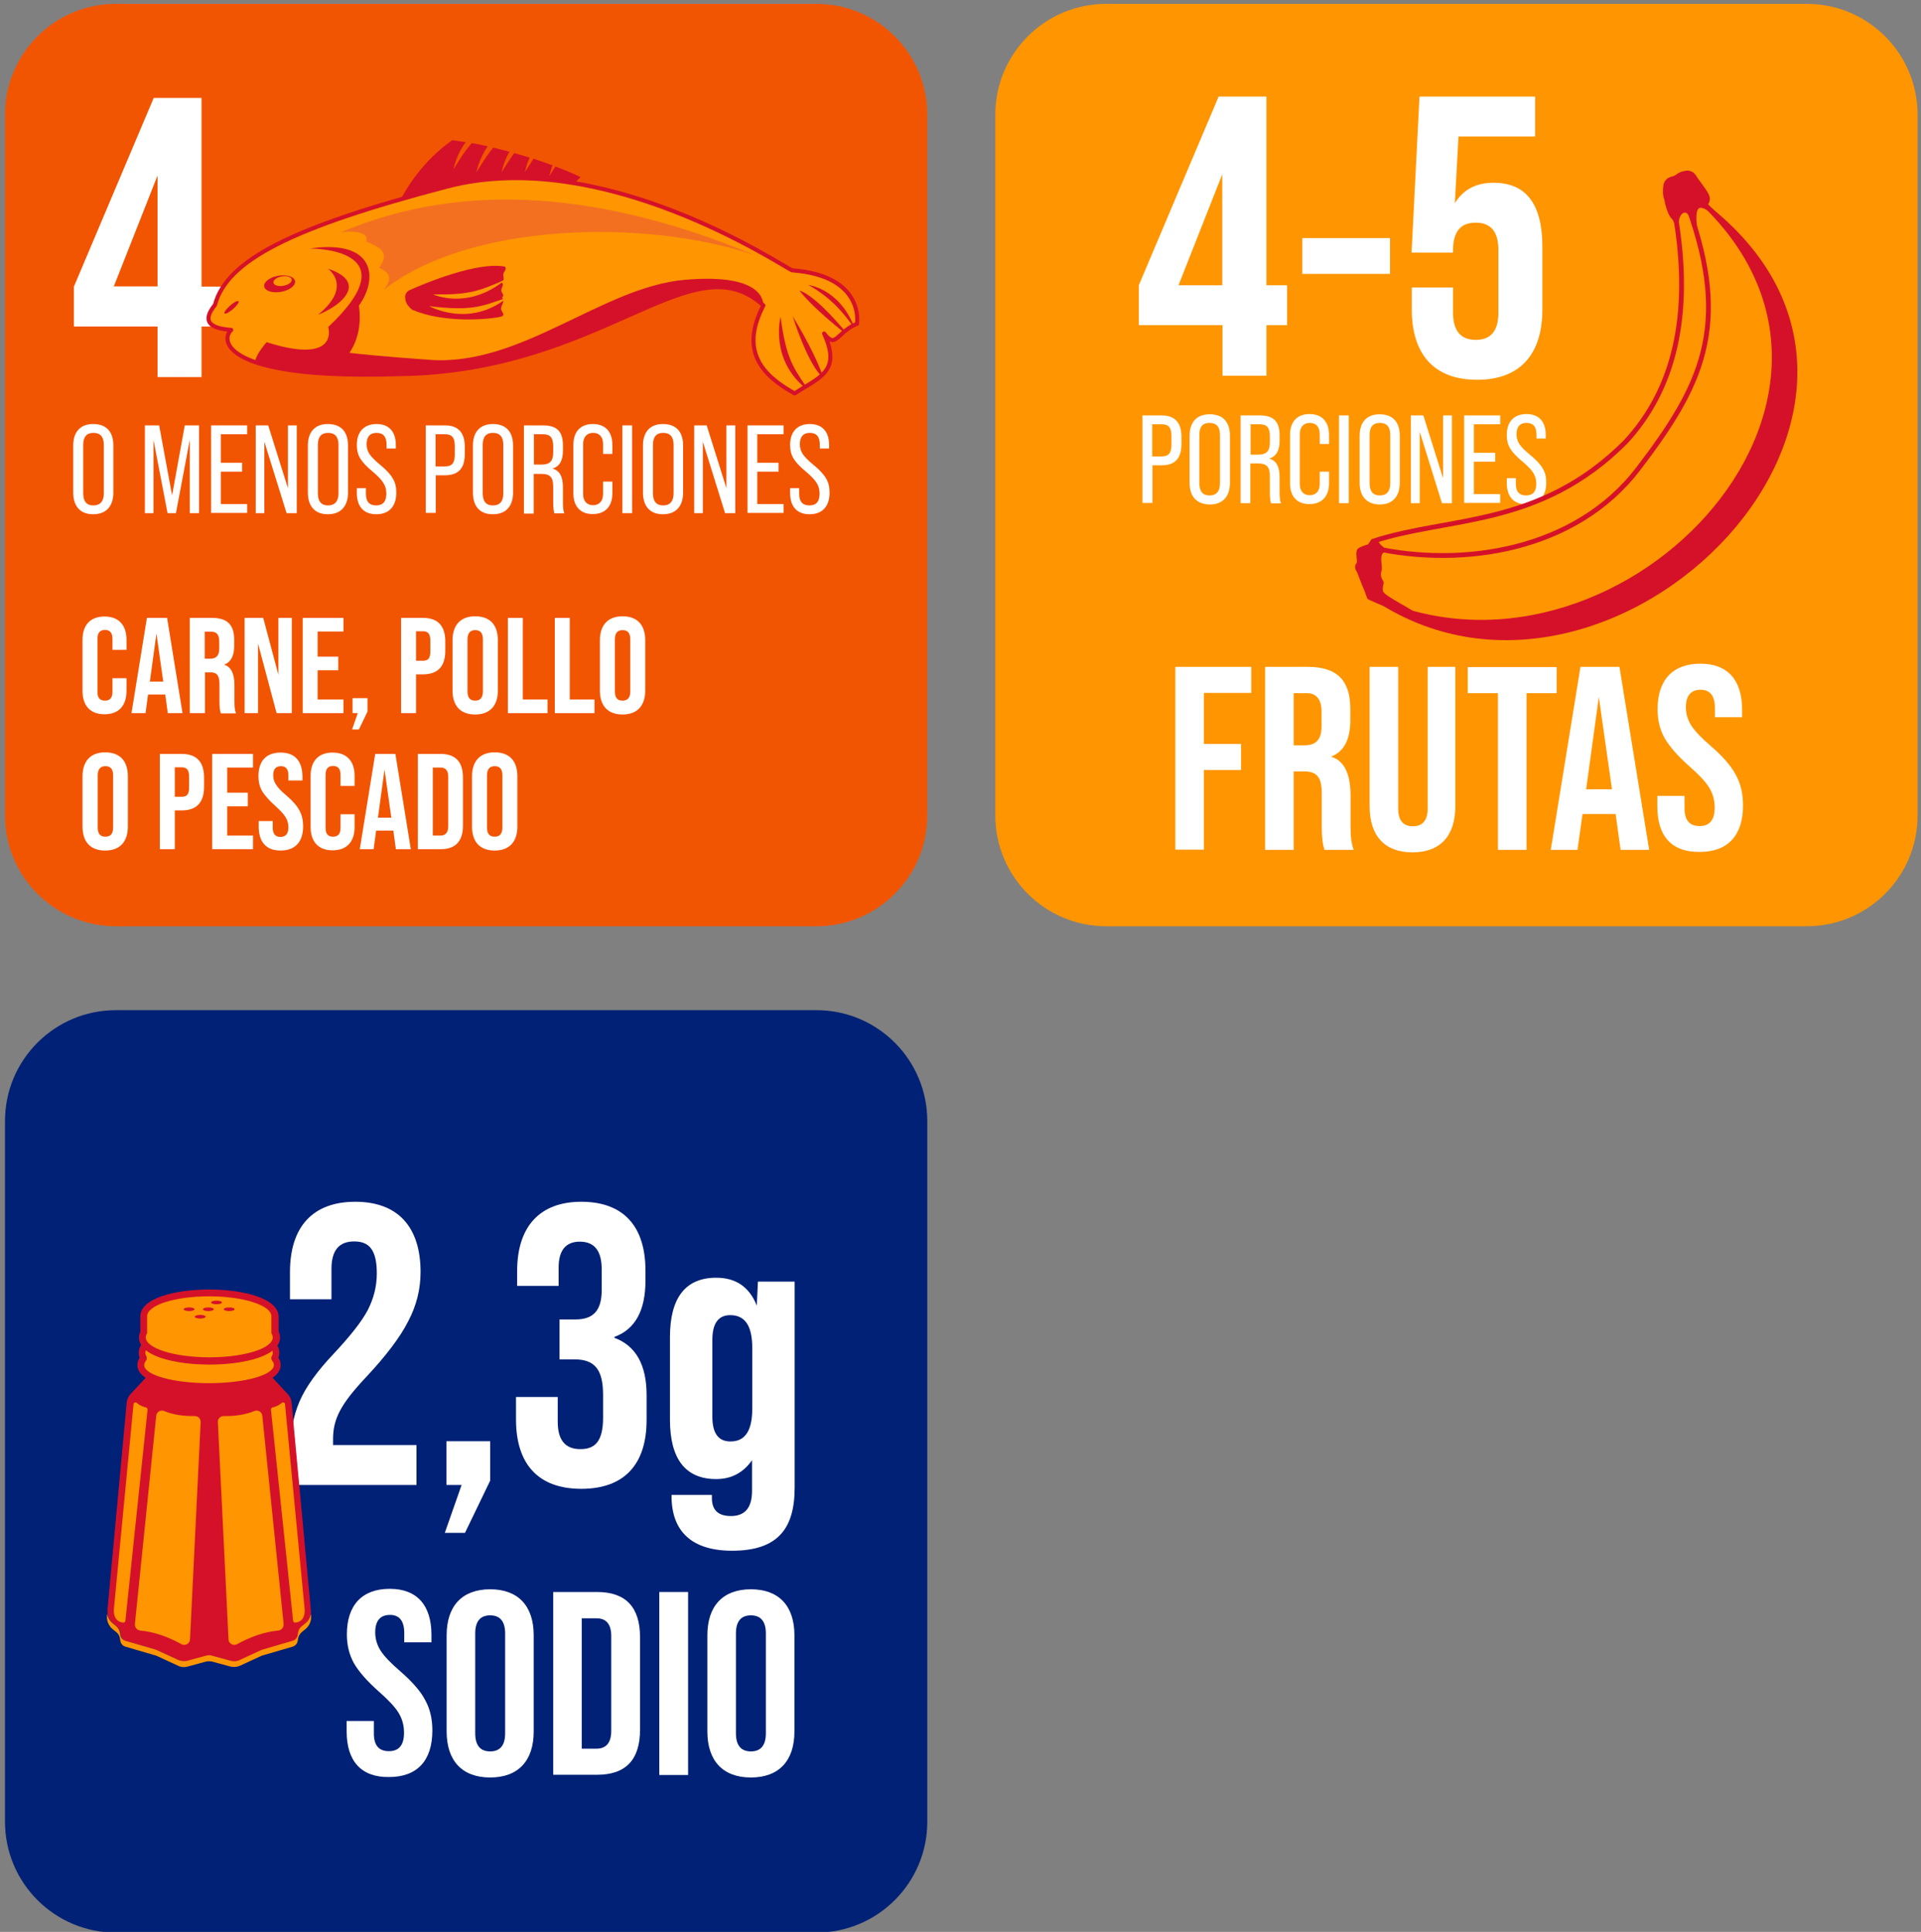 <?xml version="1.0" encoding="utf-8"?>
<!-- Generator: Adobe Illustrator 25.0.0, SVG Export Plug-In . SVG Version: 6.00 Build 0)  -->
<svg version="1.1" id="Layer_1" xmlns="http://www.w3.org/2000/svg" xmlns:xlink="http://www.w3.org/1999/xlink" x="0px" y="0px"
	 viewBox="0 0 847.3 852" style="enable-background:new 0 0 847.3 852;" xml:space="preserve">
<rect x="0" y="0" width="847.3" height="852" fill="#808080" stroke="none"/>
<style type="text/css">
	.st0{fill:#F25502;}
	.st1{fill:#002175;}
	.st2{fill:#FF9500;}
	.st3{fill:#FFFFFF;}
	.st4{fill:#D5112A;}
	.st5{fill:#484745;}
	.st6{fill:#FF9500;stroke:#D5112A;stroke-width:2.116;stroke-linecap:round;stroke-linejoin:round;stroke-miterlimit:10;}
	.st7{fill:#FF9500;stroke:#D5112A;stroke-width:1.807;stroke-linecap:round;stroke-linejoin:round;stroke-miterlimit:10;}
	.st8{fill:#F37021;}
</style>
<path class="st0" d="M360.1,408.5h-309c-27,0-48.9-21.9-48.9-48.9v-309c0-27,21.9-48.9,48.9-48.9h309c27,0,48.9,21.9,48.9,48.9v309
	C409,386.6,387.1,408.5,360.1,408.5z"/>
<path class="st1" d="M360.1,852.3h-309c-27,0-48.9-21.9-48.9-48.9v-309c0-27,21.9-48.9,48.9-48.9h309c27,0,48.9,21.9,48.9,48.9v309
	C409,830.4,387.1,852.3,360.1,852.3z"/>
<path class="st2" d="M796.9,408.5h-309c-27,0-48.9-21.9-48.9-48.9v-309c0-27,21.9-48.9,48.9-48.9h309c27,0,48.9,21.9,48.9,48.9v309
	C845.8,386.6,823.9,408.5,796.9,408.5z"/>
<g>
	<g>
		<path class="st3" d="M36.4,282.2c0-6.5,3.4-10.3,9.7-10.3c6.3,0,9.7,3.8,9.7,10.3v4.4h-6.2v-4.9c0-2.6-1.1-3.9-3.3-3.9
			c-2.2,0-3.3,1.3-3.3,3.9v23.5c0,2.6,1.1,3.8,3.3,3.8c2.2,0,3.3-1.3,3.3-3.8v-6.1h6.2v5.6c0,6.5-3.4,10.3-9.7,10.3
			c-6.3,0-9.7-3.8-9.7-10.3V282.2z"/>
		<path class="st3" d="M74,314.5l-1.1-8.2h-7.6l-1.1,8.2H58l6.8-42h8.9l6.8,42H74z M66.1,300.6H72l-3-21.2L66.1,300.6z"/>
		<path class="st3" d="M83.7,314.5v-42h9.8c6.8,0,9.8,3.1,9.8,9.7v2.6c0,4.4-1.4,7.1-4.3,8.3v0.1c2.9,0.9,4.4,3.9,4.4,8.9v7.4
			c0,2.3,0.2,4,0.7,5.1h-6.7c-0.4-1.2-0.6-2.9-0.6-5.2v-7.7c0-3.8-1.1-5.2-4.1-5.2h-2.3v18H83.7z M90.3,290.5h2.4c2.6,0,4-1.3,4-4.4
			v-3.2c0-2.9-1.1-4.3-3.4-4.3h-3V290.5z"/>
		<path class="st3" d="M107.9,314.5v-42h8.2l6.7,25.1v-25.1h5.9v42h-6.7l-8.2-30.7v30.7H107.9z"/>
		<path class="st3" d="M133.5,314.5v-42h18v6h-11.4v11.1h9.1v6h-9.1v12.9h11.4v6H133.5z"/>
		<path class="st3" d="M155.3,321.7l2.5-7.2h-2.3v-6.6h6.6v5.9l-3.8,7.9H155.3z"/>
		<path class="st3" d="M176.9,314.5v-42h9.7c6.5,0,9.8,3.5,9.8,10.4v4.1c0,6.9-3.3,10.4-9.8,10.4h-3.1v17.1H176.9z M183.5,291.4h3.1
			c2.2,0,3.2-1.1,3.2-4v-5c0-2.9-1.1-4-3.2-4h-3.1V291.4z"/>
		<path class="st3" d="M199.6,282.4c0-6.7,3.5-10.6,10-10.6c6.5,0,10,3.8,10,10.6v22.1c0,6.7-3.5,10.6-10,10.6
			c-6.5,0-10-3.8-10-10.6V282.4z M213,282c0-2.8-1.1-4.1-3.4-4.1c-2.3,0-3.4,1.4-3.4,4.1v22.9c0,2.8,1.1,4.1,3.4,4.1
			c2.3,0,3.4-1.4,3.4-4.1V282z"/>
		<path class="st3" d="M224,314.5v-42h6.6v36h10.9v6H224z"/>
		<path class="st3" d="M244.7,314.5v-42h6.6v36h10.9v6H244.7z"/>
		<path class="st3" d="M264.6,282.4c0-6.7,3.5-10.6,10-10.6c6.5,0,10,3.8,10,10.6v22.1c0,6.7-3.5,10.6-10,10.6
			c-6.5,0-10-3.8-10-10.6V282.4z M278,282c0-2.8-1.1-4.1-3.4-4.1c-2.3,0-3.4,1.4-3.4,4.1v22.9c0,2.8,1.1,4.1,3.4,4.1
			c2.3,0,3.4-1.4,3.4-4.1V282z"/>
		<path class="st3" d="M36.4,342.4c0-6.7,3.5-10.6,10-10.6c6.5,0,10,3.8,10,10.6v22.1c0,6.7-3.5,10.6-10,10.6c-6.5,0-10-3.8-10-10.6
			V342.4z M49.9,342c0-2.8-1.1-4.1-3.4-4.1c-2.3,0-3.4,1.4-3.4,4.1v22.9c0,2.8,1.1,4.1,3.4,4.1c2.3,0,3.4-1.4,3.4-4.1V342z"/>
		<path class="st3" d="M70.5,374.5v-42h9.7c6.5,0,9.8,3.5,9.8,10.4v4.1c0,6.9-3.3,10.4-9.8,10.4h-3.1v17.1H70.5z M77.1,351.4h3.1
			c2.2,0,3.2-1.1,3.2-4v-5c0-2.9-1.1-4-3.2-4h-3.1V351.4z"/>
		<path class="st3" d="M93.6,374.5v-42h18v6h-11.4v11.1h9.1v6h-9.1v12.9h11.4v6H93.6z"/>
		<path class="st3" d="M114.1,364.5v-2.4h6.2v2.9c0,2.7,1.1,4.1,3.4,4.1c2.3,0,3.5-1.4,3.5-4.2c0-1.7-0.4-3.2-1.3-4.6
			c-0.8-1.3-2.3-2.9-4.5-4.9c-2.7-2.4-4.6-4.6-5.8-6.5c-1.1-2-1.6-4.1-1.6-6.6c0-6.7,3.4-10.4,9.8-10.4c6.3,0,9.6,3.8,9.6,10.6v1.7
			h-6.2V342c0-2.8-1.1-4.1-3.3-4.1c-2.2,0-3.4,1.3-3.4,4c0,1.5,0.4,2.9,1.3,4.2c0.8,1.3,2.3,2.9,4.6,4.8c2.8,2.4,4.7,4.6,5.7,6.6
			c1.1,2,1.6,4.3,1.6,6.9c0,6.9-3.5,10.7-10,10.7C117.4,375.1,114.1,371.3,114.1,364.5z"/>
		<path class="st3" d="M137,342.2c0-6.5,3.4-10.3,9.7-10.3c6.3,0,9.7,3.8,9.7,10.3v4.4h-6.2v-4.9c0-2.6-1.1-3.9-3.3-3.9
			c-2.2,0-3.3,1.3-3.3,3.9v23.5c0,2.6,1.1,3.8,3.3,3.8c2.2,0,3.3-1.3,3.3-3.8v-6.1h6.2v5.6c0,6.5-3.4,10.3-9.7,10.3
			c-6.3,0-9.7-3.8-9.7-10.3V342.2z"/>
		<path class="st3" d="M174.6,374.5l-1.1-8.2h-7.6l-1.1,8.2h-6.1l6.8-42h8.9l6.8,42H174.6z M166.7,360.6h5.9l-3-21.2L166.7,360.6z"
			/>
		<path class="st3" d="M184.3,374.5v-42h10.1c6.5,0,9.8,3.5,9.8,10.4v21.2c0,6.9-3.3,10.4-9.8,10.4H184.3z M190.9,368.5h3.4
			c2.2,0,3.4-1.4,3.4-4.1v-21.8c0-2.7-1.1-4.1-3.4-4.1h-3.4V368.5z"/>
		<path class="st3" d="M208.2,342.4c0-6.7,3.5-10.6,10-10.6c6.5,0,10,3.8,10,10.6v22.1c0,6.7-3.5,10.6-10,10.6
			c-6.5,0-10-3.8-10-10.6V342.4z M221.6,342c0-2.8-1.1-4.1-3.4-4.1c-2.3,0-3.4,1.4-3.4,4.1v22.9c0,2.8,1.1,4.1,3.4,4.1
			c2.3,0,3.4-1.4,3.4-4.1V342z"/>
	</g>
</g>
<g>
	<g>
		<path class="st3" d="M518.4,374.8v-80.7h33.5v11.5H531v22.5h16.4v11.5H531v35.1H518.4z"/>
		<path class="st3" d="M558,374.8v-80.7h18.8c13,0,18.8,6,18.8,18.6v5c0,8.4-2.8,13.7-8.3,15.9v0.2c5.6,1.7,8.4,7.5,8.4,17.1V365
			c0,4.4,0.5,7.6,1.4,9.8h-12.9c-0.8-2.3-1.2-5.6-1.2-9.9v-14.8c0-7.4-2.1-9.9-8-9.9h-4.4v34.6H558z M570.7,328.7h4.6
			c5.1,0,7.6-2.4,7.6-8.5v-6.2c0-5.5-2.2-8.3-6.5-8.3h-5.8V328.7z"/>
		<path class="st3" d="M604,294.1h12.7v62.5c0,5.2,2.2,7.8,6.5,7.8s6.5-2.7,6.5-7.8v-62.5h12.2v61.5c0,13-6.6,20.3-18.9,20.3
			s-18.9-7.3-18.9-20.3V294.1z"/>
		<path class="st3" d="M660.7,374.8v-69.1h-13.3v-11.5h39.2v11.5h-13.3v69.1H660.7z"/>
		<path class="st3" d="M714.8,374.8l-2.2-15.8H698l-2.2,15.8h-11.8l13.1-80.7h17.2l13.1,80.7H714.8z M699.6,348.1H711l-5.8-40.7
			L699.6,348.1z"/>
		<path class="st3" d="M731,355.7V351h12v5.5c0,5.2,2.2,7.8,6.6,7.8c4.5,0,6.7-2.7,6.7-8.1c0-3.3-0.8-6.2-2.4-8.8
			c-1.5-2.5-4.4-5.6-8.6-9.3c-5.2-4.6-8.9-8.8-11.1-12.6c-2.1-3.8-3.1-8-3.1-12.7c0-12.8,6.6-20.1,18.9-20.1
			c12.1,0,18.4,7.3,18.4,20.3v3.3h-12v-4.1c0-5.3-2.1-8-6.3-8s-6.5,2.5-6.5,7.7c0,2.9,0.8,5.6,2.4,8.1s4.5,5.5,8.8,9.2
			c5.3,4.6,9,8.9,10.9,12.7c2.1,3.8,3.1,8.2,3.1,13.3c0,13.3-6.7,20.5-19.1,20.5C737.3,375.9,731,368.7,731,355.7z"/>
	</g>
</g>
<g>
	<g>
		<g>
			<path class="st3" d="M152.9,763.6V759h12v5.5c0,5.2,2.2,7.8,6.6,7.8c4.5,0,6.7-2.7,6.7-8.1c0-3.3-0.8-6.2-2.4-8.8
				c-1.5-2.5-4.4-5.6-8.6-9.3c-5.2-4.6-8.9-8.8-11.1-12.6c-2.1-3.8-3.1-8-3.1-12.7c0-12.8,6.6-20.1,18.9-20.1
				c12.1,0,18.4,7.3,18.4,20.3v3.3h-12v-4.1c0-5.3-2.1-8-6.3-8s-6.5,2.5-6.5,7.7c0,2.9,0.8,5.6,2.4,8.1s4.5,5.5,8.8,9.2
				c5.3,4.6,9,8.9,10.9,12.7c2.1,3.8,3.1,8.2,3.1,13.3c0,13.3-6.7,20.5-19.1,20.5C159.3,783.9,152.9,776.6,152.9,763.6z"/>
			<path class="st3" d="M197,721.2c0-12.9,6.8-20.3,19.2-20.3s19.2,7.4,19.2,20.3v42.4c0,12.9-6.8,20.3-19.2,20.3
				s-19.2-7.4-19.2-20.3V721.2z M222.8,720.4c0-5.3-2.2-8-6.6-8s-6.6,2.7-6.6,8v44c0,5.3,2.2,8,6.6,8s6.6-2.7,6.6-8V720.4z"/>
			<path class="st3" d="M244,782.8v-80.7h19.4c12.6,0,18.9,6.7,18.9,19.9v40.8c0,13.3-6.3,19.9-18.9,19.9H244z M256.6,771.2h6.5
				c4.3,0,6.5-2.7,6.5-7.8v-41.9c0-5.2-2.2-7.8-6.5-7.8h-6.5V771.2z"/>
			<path class="st3" d="M290.8,782.8v-80.7h12.7v80.7H290.8z"/>
			<path class="st3" d="M312,721.2c0-12.9,6.8-20.3,19.2-20.3s19.2,7.4,19.2,20.3v42.4c0,12.9-6.8,20.3-19.2,20.3
				s-19.2-7.4-19.2-20.3V721.2z M337.8,720.4c0-5.3-2.2-8-6.6-8s-6.6,2.7-6.6,8v44c0,5.3,2.2,8,6.6,8s6.6-2.7,6.6-8V720.4z"/>
		</g>
	</g>
	<g>
		<g>
			<g>
				<path class="st3" d="M127.9,654.9v-13.4c0-9.1,1.4-16.9,4.2-23.4c2.8-6.5,7.9-13.5,15.1-21.1c7.2-7.7,12.3-14.1,15-19.2
					c2.6-5.1,4-10.4,4-16.2c0-10.6-3.5-14.1-10-14.1c-6.7,0-10,4-10,12.1V573h-18.3v-12c0-19.9,10-31,28.8-31
					c18.8,0,28.8,11.1,28.8,31c0,7.6-1.8,14.8-5.5,21.8c-3.5,6.9-9.7,15.1-18.5,24.5c-11.3,12-14.6,18.5-14.6,27.4v2.6h36.8v17.6
					H127.9z"/>
				<path class="st3" d="M196.2,676l7.4-21.1h-6.7v-19.3h19.3V653l-11.1,23H196.2z"/>
				<path class="st3" d="M227.7,616.1H246V627c0,8.1,3.3,12.1,10,12.1c6.5,0,10-3.5,10-13.9v-10c0-11.3-3.7-15.7-12.7-15.7h-6.5
					v-17.6h7c7.7,0,11.6-3.7,11.6-13v-9c0-8.3-3.2-12.3-9.7-12.3c-6.2,0-9.3,3.9-9.3,11.4v8.1h-18.3v-6.5c0-19.7,10-30.6,28.3-30.6
					c18.5,0,28.3,10.7,28.3,30.4v4.4c0,13.2-4.6,21.5-13.7,24.8v0.4c9.5,3.5,14.2,12,14.2,25.3v10.9c0,19.7-9.9,30.4-28.8,30.4
					c-19,0-28.8-10.9-28.8-30.6V616.1z"/>
				<path class="st3" d="M334.3,565.2h16.2v90.9c0,18.3-7.7,27.8-27.6,27.8c-17.6,0-26.7-8.4-26.7-24.1v-0.5H314v1.4
					c0,5.3,2.8,7.9,8.4,7.9c6.2,0,9.3-3.7,9.3-11.1V644c-3.9,5.5-9.1,8.3-15.8,8.3c-13.5,0-20.4-8.8-20.4-26.2v-36.4
					c0-17.4,6.9-26.2,20.4-26.2c8.6,0,14.6,4,17.9,12.3L334.3,565.2z M331.8,621.3v-26.9c0-9.7-3.2-14.4-9.7-14.4
					c-5.3,0-7.9,3.7-7.9,10.9v33.9c0,7.2,2.6,10.9,7.9,10.9C328.6,635.8,331.8,631,331.8,621.3z"/>
			</g>
		</g>
		<g>
			<path class="st4" d="M137.1,710.1l-8.5-91.6c-0.1-1.4-0.7-2.6-1.6-3.6l-10.7-11.5H92.3H68.2l-10.7,11.5c-0.9,1-1.5,2.3-1.6,3.6
				l-8.5,91.6c-0.2,2.2,0.7,4.4,2.5,5.9l1.6,1.3c0.8,0.7,1.4,1.7,1.6,2.7l0.2,1.2c0.2,1.2,1,2.1,2.2,2.5l13,3.8
				c0.4,0.1,0.7,0.2,1.1,0.4l9.1,4.2c1.3,0.6,2.8,0.7,4.2,0.4l8.1-2.2c0.9-0.3,1.9-0.3,2.8,0l8.1,2.2c1.4,0.4,2.9,0.3,4.2-0.4
				l9.1-4.2c0.3-0.2,0.7-0.3,1.1-0.4l13-3.8c1.1-0.3,2-1.3,2.2-2.5l0.2-1.2c0.2-1.1,0.7-2,1.6-2.7l1.6-1.3
				C136.4,714.5,137.4,712.3,137.1,710.1z"/>
			<path class="st2" d="M134.7,718.5l-1.6,1.3c-0.8,0.7-1.4,1.7-1.6,2.7l-0.2,1.2c-0.2,1.2-1,2.1-2.2,2.5l-13,3.8
				c-0.4,0.1-0.7,0.2-1.1,0.4l-9.1,4.2c-1.3,0.6-2.8,0.7-4.2,0.4l-8.1-2.2c-0.9-0.2-1.9-0.2-2.8,0l-8.1,2.2
				c-1.4,0.4-2.9,0.3-4.2-0.4l-9.1-4.2c-0.3-0.2-0.7-0.3-1.1-0.4l-13-3.8c-1.1-0.3-2-1.3-2.2-2.5l-0.2-1.2c-0.2-1.1-0.7-2-1.6-2.7
				l-1.6-1.3c-1.7-1.4-2.7-3.6-2.5-5.9l0.1-0.8c0.3,1.6,1.1,3,2.4,4.1l1.6,1.3c0.8,0.7,1.4,1.7,1.6,2.7l0.2,1.2
				c0.2,1.2,1,2.1,2.2,2.5l13,3.8c0.4,0.1,0.7,0.2,1.1,0.4l9.1,4.2c1.3,0.6,2.8,0.7,4.2,0.4l8.1-2.2c0.9-0.3,1.9-0.3,2.8,0l8.1,2.2
				c1.4,0.4,2.9,0.3,4.2-0.4l9.1-4.2c0.3-0.2,0.7-0.3,1.1-0.4l13-3.8c1.1-0.3,2-1.3,2.2-2.5l0.2-1.2c0.2-1.1,0.7-2,1.6-2.7l1.6-1.3
				c1.3-1,2.1-2.5,2.4-4.1l0.1,0.8C137.4,714.9,136.4,717.1,134.7,718.5z"/>
			<path class="st2" d="M59.5,716.2l9.4-91.8c0.2-1.7,1.9-2.8,3.5-2.1c4,1.6,8.5,2.3,13.5,2.2c1.5,0,2.7,1.2,2.6,2.7L83.8,723
				c-0.1,1.9-2.1,3-3.8,2.1c-5.8-3.2-11.8-5.4-18.2-6C60.4,718.9,59.4,717.7,59.5,716.2z"/>
			<path class="st2" d="M58.9,619.2l-8.7,90.8c0,0,0,0.1,0,0.1c0,3.7,1.6,5.2,4.1,5.5c0.5,0.1,0.9-0.3,1-0.7l9.8-93.3
				c0-0.4-0.3-0.8-0.7-0.9c-1.5-0.3-2.9-1-4.1-2C59.8,618.2,59,618.6,58.9,619.2z"/>
			<path class="st2" d="M125.1,716.2l-9.4-91.8c-0.2-1.7-1.9-2.8-3.5-2.1c-4,1.6-8.5,2.3-13.5,2.2c-1.5,0-2.7,1.2-2.6,2.7l4.7,95.8
				c0.1,1.9,2.1,3,3.8,2.1c5.8-3.2,11.8-5.4,18.2-6C124.2,718.9,125.2,717.7,125.1,716.2z"/>
			<path class="st2" d="M125.7,619.2l8.7,90.8c0,0,0,0.1,0,0.1c0,3.7-1.6,5.2-4.1,5.5c-0.5,0.1-0.9-0.3-1-0.7l-9.8-93.3
				c0-0.4,0.3-0.8,0.7-0.9c1.5-0.3,2.9-1,4.1-2C124.8,618.2,125.6,618.6,125.7,619.2z"/>
			<ellipse class="st5" cx="92.3" cy="604.6" rx="28" ry="7.6"/>
			<g>
				<path class="st2" d="M92.3,611.5c-15,0-30.1-3.3-30.1-9.5c0-1,0.4-1.9,1.1-2.8c0.1-0.1,0.1-0.4,0-0.6c-0.4-0.7-0.5-1.4-0.5-2.1
					c0-6.8,14.9-10.4,29.5-10.4c14.7,0,29.5,3.6,29.5,10.4c0,0.7-0.2,1.4-0.5,2.1c-0.1,0.2-0.1,0.4,0,0.6c0.7,0.9,1.1,1.8,1.1,2.8
					C122.4,608.3,107.2,611.5,92.3,611.5z"/>
				<path class="st4" d="M92.3,587.8c15.5,0,28,4,28,8.8c0,0.5-0.1,1-0.4,1.4c-0.4,0.7-0.3,1.6,0.2,2.2c0.5,0.6,0.7,1.2,0.7,1.8
					c0,4.4-12.8,8-28.6,8c-15.8,0-28.6-3.6-28.6-8c0-0.6,0.3-1.2,0.7-1.8c0.5-0.6,0.6-1.5,0.2-2.2c-0.2-0.5-0.4-0.9-0.4-1.4
					C64.3,591.7,76.8,587.8,92.3,587.8 M92.3,584.7c-15,0-31.1,3.7-31.1,11.9c0,0.8,0.1,1.5,0.4,2.2c-0.7,1-1,2.1-1,3.2
					c0,8.7,19.9,11,31.6,11c11.7,0,31.6-2.3,31.6-11c0-1.1-0.3-2.2-1-3.2c0.3-0.7,0.4-1.5,0.4-2.2
					C123.3,588.5,107.2,584.7,92.3,584.7L92.3,584.7z"/>
			</g>
			<ellipse class="st5" cx="92.3" cy="592.8" rx="28.9" ry="8.8"/>
			<g>
				<path class="st2" d="M92.3,600.2c-14.7,0-29.5-3.6-29.5-10.4c0-0.8,0.2-1.5,0.6-2.3v-7.1c0-6.7,14.9-10.4,28.9-10.4
					c14,0,28.9,3.6,28.9,10.4v7.1c0.4,0.7,0.6,1.5,0.6,2.3C121.8,596.7,107,600.2,92.3,600.2z"/>
				<path class="st4" d="M92.3,571.7c15.1,0,27.4,4,27.4,8.8v7.5c0.4,0.6,0.6,1.2,0.6,1.8c0,4.9-12.5,8.8-28,8.8
					c-15.5,0-28-4-28-8.8c0-0.6,0.2-1.2,0.6-1.8v-7.5C64.9,575.6,77.1,571.7,92.3,571.7 M92.3,568.7c-14.7,0-30.4,3.7-30.4,11.9v6.7
					c-0.4,0.8-0.6,1.7-0.6,2.6c0,8.2,16.1,11.9,31.1,11.9c15,0,31.1-3.7,31.1-11.9c0-0.9-0.2-1.8-0.6-2.6v-6.7
					C122.7,572.4,106.9,568.7,92.3,568.7L92.3,568.7z"/>
			</g>
			<ellipse class="st4" cx="88.3" cy="580.7" rx="2.4" ry="0.8"/>
			<ellipse class="st4" cx="83.4" cy="577.4" rx="2.4" ry="0.8"/>
			<ellipse class="st4" cx="91.9" cy="577.4" rx="2.4" ry="0.8"/>
			<ellipse class="st4" cx="95.5" cy="574.4" rx="2.4" ry="0.8"/>
			<ellipse class="st4" cx="101.1" cy="577.4" rx="2.4" ry="0.8"/>
		</g>
	</g>
</g>
<g>
	<g>
		<g>
			<g>
				<path class="st3" d="M503.9,221.9v-38.7h8.5c5.8,0,8.7,3.2,8.7,9.4v3.3c0,6.3-2.9,9.3-8.7,9.3h-4.1v16.6H503.9z M508.2,201.3
					h4.1c3.1,0,4.4-1.4,4.4-5.2v-3.8c0-3.8-1.3-5.2-4.4-5.2h-4.1V201.3z"/>
				<path class="st3" d="M524.7,212.9v-20.7c0-6.1,3.2-9.5,8.9-9.5c5.8,0,8.9,3.4,8.9,9.5v20.7c0,6.1-3.2,9.6-8.9,9.6
					C527.8,222.4,524.7,219,524.7,212.9z M538.1,213.1v-21.3c0-3.5-1.5-5.3-4.6-5.3s-4.5,1.8-4.5,5.3v21.3c0,3.6,1.5,5.4,4.5,5.4
					S538.1,216.7,538.1,213.1z"/>
				<path class="st3" d="M547.2,221.9v-38.7h8.5c6.1,0,8.7,2.8,8.7,8.8v2.4c0,4.3-1.5,6.9-4.5,7.8v0.1c3,0.8,4.5,3.5,4.5,8.1v6.9
					c0,2.1,0.2,3.7,0.6,4.7h-4.4c-0.3-1.1-0.5-2.7-0.5-4.7V210c0-4.1-1.4-5.6-5.1-5.6h-3.5v17.5H547.2z M551.5,200.5h3.5
					c3.5,0,5.1-1.5,5.1-5.3v-2.8c0-3.8-1.3-5.3-4.5-5.3h-4V200.5z"/>
				<path class="st3" d="M569,213.2v-21.4c0-5.8,3.1-9.2,8.6-9.2s8.6,3.4,8.6,9.2v4h-4.1v-4.3c0-3.3-1.7-5-4.4-5s-4.4,1.8-4.4,5
					v21.9c0,3.3,1.7,5,4.4,5s4.4-1.8,4.4-5V208h4.1v5.1c0,5.8-3.1,9.2-8.6,9.2C572.2,222.4,569,219,569,213.2z"/>
				<path class="st3" d="M590.6,221.9v-38.7h4.3v38.7H590.6z"/>
				<path class="st3" d="M599.7,212.9v-20.7c0-6.1,3.2-9.5,8.8-9.5c5.8,0,8.9,3.4,8.9,9.5v20.7c0,6.1-3.2,9.6-8.9,9.6
					C602.9,222.4,599.7,219,599.7,212.9z M613.2,213.1v-21.3c0-3.5-1.5-5.3-4.6-5.3c-3,0-4.5,1.8-4.5,5.3v21.3
					c0,3.6,1.5,5.4,4.5,5.4C611.6,218.5,613.2,216.7,613.2,213.1z"/>
				<path class="st3" d="M622.3,221.9v-38.7h5.5l8.7,27.7v-27.7h3.9v38.7H636l-9.8-31.5v31.5H622.3z"/>
				<path class="st3" d="M645.8,221.9v-38.7h15.9v3.9h-11.6v12.6h9.4v3.9h-9.4v14.3h11.6v3.9H645.8z"/>
				<path class="st3" d="M664.5,210.9h4.1v2.5c0,3.4,1.5,5.1,4.5,5.1c3,0,4.5-1.7,4.5-5.2c0-1.8-0.4-3.3-1.3-4.7
					c-0.8-1.4-2.4-3-4.6-4.9c-2.7-2.2-4.5-4.1-5.6-5.9s-1.5-3.8-1.5-6c0-5.8,3.2-9.2,8.7-9.2s8.5,3.4,8.5,9.3v1.5h-4.1v-1.8
					c0-3.4-1.5-5.1-4.4-5.1s-4.4,1.7-4.4,5c0,1.6,0.4,3,1.3,4.4s2.5,2.9,4.8,4.8c2.7,2.2,4.5,4.2,5.5,6c1.1,1.8,1.5,3.8,1.5,6.2
					c0,6-3.2,9.5-8.8,9.5s-8.6-3.4-8.6-9.4V210.9z"/>
			</g>
		</g>
		<g>
			<g>
				<path class="st3" d="M539.2,165.7v-22.3h-36.9v-17.6l35.2-83.2h21.1v83.2h9.1v17.6h-9.1v22.3H539.2z M519.8,125.8h19.3V76.9
					L519.8,125.8z"/>
				<path class="st3" d="M574.4,120.9V105h38.7v15.8H574.4z"/>
				<path class="st3" d="M622.6,126.8h18.3v11.1c0,7.9,3.3,12,10,12s10-4,10-12v-27.6c0-8.1-3.3-12.1-10-12.1s-10,4-10,12.1v1.1
					h-18.3l3.5-68.8h51v17.6h-33.8l-1.6,29.4c3.7-6,9.3-9,17.1-9c14.2,0,21.5,9.3,21.5,28.1v27.8c0,19.9-10,31-28.8,31
					s-28.8-11.1-28.8-31V126.8z"/>
			</g>
		</g>
	</g>
	<g>
		<path class="st4" d="M750.7,91.9c2.6-0.5,4.1-3.2,3.2-5.6c-0.1-0.3-0.2-0.6-0.4-0.9c-1.2-2.4-4-5.6-5.5-8.1c-1-1.5-2.7-2.3-4.5-2
			c-1.6,0.3-2.9,0.7-3.9,1.5c-0.7,0.6-1.7,1-2.7,1.2c-1.7,0.5-2.9,1.9-3.2,3.6c-0.3,1.9-0.4,4.3,0.3,6.1c1,2.9,8.5,4.5,11.1,5
			c0.6,0.1,1.1,0.1,1.7,0L750.7,91.9z"/>
		<path class="st4" d="M605.6,238.7c33.2-11,73.5-5.8,111.4-43.8c21.1-22.8,29.6-55.3,21.9-100.2c0.2-4.8,3.8-7.2,10.2-7.4
			c121.7,88.6-38.6,250.4-145,176C600.3,253.7,601.1,245.7,605.6,238.7z"/>
		<path class="st6" d="M605.6,238.7c33.2-11,73.5-5.8,111.4-43.8c21.1-22.8,29.6-55.3,21.9-100.2c0.2-3,1.9-7.9,4.3-6.2
			c86.7,82.3-26.7,210.6-141.5,164C597.8,249.3,602.9,242.9,605.6,238.7z"/>
		<path class="st6" d="M605.5,241.6c39.6,8.9,89.6,1.3,117.2-35c27.7-36.3,40.9-62.6,22-115l4.3-4.2c97.1,89-36.7,227.1-145,176
			C600.3,253.7,601.1,248.6,605.5,241.6z"/>
		<path class="st4" d="M749.7,107.3c0,0-3.4-14.4-6.9-13.5s-2.5,10.5-2.5,10.5s-1.2-6.2-3.1-8s-4.6-11.1-2.4-12
			c2.2-0.9,4.3,3.1,4.3,3.1s-1.7-4.3,0-5.1c1.7-0.8,4.2,1.8,4.2,1.8s1.1-6.2,2.7-4.9c1.6,1.3,3.7,5.3,2.6,5.8
			c-1.1,0.5-3.8-1.2-3.8-1.2l4.2,3.6c0,0,5.6,3.6,8.1,6.4c-0.1,0.9,3.7,6,3.7,6s-8.8-9.9-11.5-7.9
			C746.7,93.7,749.7,107.3,749.7,107.3z"/>
		<path class="st4" d="M605.6,239.6c0,0-6.4,1.2-7.1,3s0.4,5-0.2,5.8c-0.7,0.9-0.9,2.1,0,3.5c0.9,1.3,3.7,11.4,6,11.4
			C606.4,263.2,605.6,239.6,605.6,239.6z"/>
		<path class="st4" d="M607.3,265.7c0.5,0.4,1.3,0.4,1.8,0c0.1-0.1,0.4-0.1,0.8,0.1c1.6,0.7,10.7,4.7,13.7,4.6
			c2.9-0.1-13.2-7.4-13.6-9.7c-0.2-1.3,0-2.3,0.2-3c0.2-0.5,0.1-1.1-0.2-1.6c-0.6-0.9-1.3-2.5-0.7-4.2c0.8-2.1-1.1-6.3,0.8-8.1
			c0.8-0.7,0.8-1.9,0-2.6c-0.8-0.6-1.5-1.3-1.8-1.9c-0.5-0.9-1.5-1.3-2.4-0.8c0,0,0,0-0.1,0c-0.2,0.1-0.3,0.2-0.4,0.4
			c-1.3,1.5-8.1,10.6-1.4,24c0.1,0.2,0.3,0.4,0.5,0.6C605.6,264.5,606.6,265.2,607.3,265.7z"/>
	</g>
</g>
<g>
	<g>
		<g>
			<path class="st3" d="M69.5,166.3v-22.3H32.6v-17.6l35.2-83.2h21.1v83.2H98v17.6h-9.1v22.3H69.5z M50.2,126.3h19.3V77.4
				L50.2,126.3z"/>
			<path class="st3" d="M32.3,217.2v-20.7c0-6.1,3.2-9.5,8.8-9.5c5.8,0,8.9,3.4,8.9,9.5v20.7c0,6.1-3.2,9.6-8.9,9.6
				C35.5,226.8,32.3,223.4,32.3,217.2z M45.8,217.5v-21.3c0-3.5-1.5-5.3-4.6-5.3c-3,0-4.5,1.8-4.5,5.3v21.3c0,3.6,1.5,5.4,4.5,5.4
				C44.2,222.9,45.8,221.1,45.8,217.5z"/>
			<path class="st3" d="M63.9,226.3v-38.7h6.3l5.7,30.9l5.6-30.9h6.3v38.7h-4.1V194l-6.1,32.3h-3.7L67.7,194v32.3H63.9z"/>
			<path class="st3" d="M93.1,226.3v-38.7h15.9v3.9H97.4v12.6h9.4v3.9h-9.4v14.3h11.6v3.9H93.1z"/>
			<path class="st3" d="M112.8,226.3v-38.7h5.5l8.7,27.7v-27.7h3.9v38.7h-4.5l-9.8-31.5v31.5H112.8z"/>
			<path class="st3" d="M135.8,217.2v-20.7c0-6.1,3.2-9.5,8.8-9.5c5.8,0,8.9,3.4,8.9,9.5v20.7c0,6.1-3.2,9.6-8.9,9.6
				C139,226.8,135.8,223.4,135.8,217.2z M149.3,217.5v-21.3c0-3.5-1.5-5.3-4.6-5.3c-3,0-4.5,1.8-4.5,5.3v21.3c0,3.6,1.5,5.4,4.5,5.4
				C147.7,222.9,149.3,221.1,149.3,217.5z"/>
			<path class="st3" d="M157.3,215.3h4.1v2.5c0,3.4,1.5,5.1,4.5,5.1c3,0,4.5-1.7,4.5-5.2c0-1.8-0.4-3.3-1.3-4.7
				c-0.8-1.4-2.4-3-4.6-4.9c-2.7-2.2-4.5-4.1-5.6-5.9c-1.1-1.8-1.5-3.8-1.5-6c0-5.8,3.2-9.2,8.7-9.2s8.5,3.4,8.5,9.3v1.5h-4.1v-1.8
				c0-3.4-1.5-5.1-4.4-5.1s-4.4,1.7-4.4,5c0,1.6,0.4,3,1.3,4.4c0.9,1.3,2.5,2.9,4.8,4.8c2.7,2.2,4.5,4.2,5.5,6
				c1.1,1.8,1.5,3.8,1.5,6.2c0,6-3.2,9.5-8.8,9.5c-5.6,0-8.6-3.4-8.6-9.4V215.3z"/>
			<path class="st3" d="M187.8,226.3v-38.7h8.5c5.8,0,8.7,3.2,8.7,9.4v3.3c0,6.3-2.9,9.3-8.7,9.3h-4.1v16.6H187.8z M192.1,205.7h4.1
				c3.1,0,4.4-1.4,4.4-5.2v-3.8c0-3.8-1.3-5.2-4.4-5.2h-4.1V205.7z"/>
			<path class="st3" d="M208.6,217.2v-20.7c0-6.1,3.2-9.5,8.8-9.5c5.8,0,8.9,3.4,8.9,9.5v20.7c0,6.1-3.2,9.6-8.9,9.6
				C211.7,226.8,208.6,223.4,208.6,217.2z M222,217.5v-21.3c0-3.5-1.5-5.3-4.6-5.3c-3,0-4.5,1.8-4.5,5.3v21.3c0,3.6,1.5,5.4,4.5,5.4
				C220.5,222.9,222,221.1,222,217.5z"/>
			<path class="st3" d="M231.1,226.3v-38.7h8.5c6.1,0,8.7,2.8,8.7,8.8v2.4c0,4.3-1.5,6.9-4.5,7.8v0.1c3,0.8,4.5,3.5,4.5,8.1v6.9
				c0,2.1,0.2,3.7,0.6,4.7h-4.4c-0.3-1.1-0.5-2.7-0.5-4.7v-7.1c0-4.1-1.4-5.6-5.1-5.6h-3.5v17.5H231.1z M235.4,204.9h3.5
				c3.5,0,5.1-1.5,5.1-5.3v-2.8c0-3.8-1.3-5.3-4.5-5.3h-4V204.9z"/>
			<path class="st3" d="M252.9,217.6v-21.4c0-5.8,3.1-9.2,8.6-9.2s8.6,3.4,8.6,9.2v4h-4.1v-4.3c0-3.3-1.7-5-4.4-5
				c-2.7,0-4.4,1.8-4.4,5v21.9c0,3.3,1.7,5,4.4,5c2.7,0,4.4-1.8,4.4-5v-5.4h4.1v5.1c0,5.8-3.1,9.2-8.6,9.2
				C256.1,226.8,252.9,223.4,252.9,217.6z"/>
			<path class="st3" d="M274.5,226.3v-38.7h4.3v38.7H274.5z"/>
			<path class="st3" d="M283.6,217.2v-20.7c0-6.1,3.2-9.5,8.8-9.5c5.8,0,8.9,3.4,8.9,9.5v20.7c0,6.1-3.2,9.6-8.9,9.6
				C286.8,226.8,283.6,223.4,283.6,217.2z M297.1,217.5v-21.3c0-3.5-1.5-5.3-4.6-5.3c-3,0-4.5,1.8-4.5,5.3v21.3
				c0,3.6,1.5,5.4,4.5,5.4C295.5,222.9,297.1,221.1,297.1,217.5z"/>
			<path class="st3" d="M306.2,226.3v-38.7h5.5l8.7,27.7v-27.7h3.9v38.7h-4.5l-9.8-31.5v31.5H306.2z"/>
			<path class="st3" d="M329.7,226.3v-38.7h15.9v3.9H334v12.6h9.4v3.9H334v14.3h11.6v3.9H329.7z"/>
			<path class="st3" d="M348.4,215.3h4.1v2.5c0,3.4,1.5,5.1,4.5,5.1c3,0,4.5-1.7,4.5-5.2c0-1.8-0.4-3.3-1.3-4.7
				c-0.8-1.4-2.4-3-4.6-4.9c-2.7-2.2-4.5-4.1-5.6-5.9c-1.1-1.8-1.5-3.8-1.5-6c0-5.8,3.2-9.2,8.7-9.2s8.5,3.4,8.5,9.3v1.5h-4.1v-1.8
				c0-3.4-1.5-5.1-4.4-5.1s-4.4,1.7-4.4,5c0,1.6,0.4,3,1.3,4.4c0.9,1.3,2.5,2.9,4.8,4.8c2.7,2.2,4.5,4.2,5.5,6
				c1.1,1.8,1.5,3.8,1.5,6.2c0,6-3.2,9.5-8.8,9.5c-5.6,0-8.6-3.4-8.6-9.4V215.3z"/>
		</g>
	</g>
	<g>
		<path class="st4" d="M245,73.4c-0.8,1.3-1.7,2.7-2.7,4.2c0.4-1.7,0.9-3.3,1.4-4.7c-2.5-0.9-5.3-1.9-8.4-2.9
			c-1.2,1.8-2.4,3.7-3.8,5.9c0.5-2.3,1.3-4.5,2.1-6.4c-2.1-0.7-4.4-1.3-6.8-2c-1.8,2.5-3.5,5.2-5.6,8.5c0.8-3.5,2-6.5,3.5-9.1
			c-2.3-0.6-4.6-1.2-7.1-1.8c-2.7,3.1-4.7,6.5-7.5,10.9c1.1-4.6,2.9-8.4,5-11.5c-2.3-0.5-4.6-1-7-1.4c-3,3.3-5.1,6.8-8.1,11.6
			c1.1-4.9,3.1-8.9,5.4-12c-1.9-0.3-3.9-0.6-5.9-0.9C189,69.3,182,78.2,176.7,87.9l73.2-3.8l6.2-6C256.1,78.1,252.1,76.1,245,73.4z"
			/>
		<path class="st7" d="M378,142.8c-0.5,0.2-1,0.4-1.5,0.7c-0.1,0.1-0.3,0.1-0.4,0.2c-1.3,0.7-2.4,1.5-3.4,2.3
			c-0.2,0.2-0.4,0.3-0.6,0.5c-3.7,3.2-4.8,5.6-8.6,0.6c4.4,9.6,3.1,14.5-0.8,18.2c-0.2,0.2-0.3,0.3-0.5,0.5
			c-1.8,1.6-4.2,3.1-6.7,4.6c-0.2,0.1-0.4,0.3-0.7,0.4c-1.4,0.9-2.9,1.8-4.3,2.7c-14.5-8-24.2-18.7-13.8-38.8
			C305,105.8,266.4,163.9,176,165c-12.4,0.4-22.8,0.3-31.6-0.2c-2.1-0.1-4.2-0.3-6.1-0.4c-11.7-1-20-2.7-25.8-4.7
			c-14.2-4.9-13.3-11.7-10.5-14.2c-10-0.7-12.8-4.1-7.2-11c5.3-19.8,33.7-34.2,102.3-52.2c68.6-18,147.1,34.5,152.2,36.9
			C381.6,121.6,378,142.8,378,142.8z"/>
		<path class="st4" d="M180.6,128c6.4-2.9,30.1-12.8,42.1-10.4c1.1,1.1-0.7,2.3-0.7,3.4c-0.1,1.6,0.9,2.9-1.3,3.1
			c2.2,1.3,0.4,2.6,0.4,3.9c0,1.3,1.8,2.4,0.3,3.1c1.6,2.1-0.6,3.7-0.4,5.1c0.2,1.6,2.6,3-0.7,3.6c-6.5,1.3-25.3,2.5-38.5-3.2
			c-2.2-1.8-3.1-3.4-3.1-5.9C178.8,129.6,179.5,128.5,180.6,128z"/>
		
			<ellipse transform="matrix(0.754 -0.657 0.657 0.754 -63.886 100.456)" class="st4" cx="102.1" cy="135.5" rx="4.1" ry="1"/>
		<ellipse transform="matrix(0.985 -0.173 0.173 0.985 -19.777 23.176)" class="st4" cx="123.3" cy="125.2" rx="6.9" ry="3.6"/>
		<ellipse transform="matrix(0.985 -0.173 0.173 0.985 -19.547 23.388)" class="st2" cx="124.6" cy="124" rx="4.1" ry="2.1"/>
		<path class="st4" d="M144.6,118.5c0,0,11.3,7.6-4.3,20.3C151.5,134.4,162,124.2,144.6,118.5z"/>
		<path class="st8" d="M150.5,102.4c0,0,12.7-1.7,11.1,4.1c5.2,2.4,11,4.4,5.6,11.6c5,2.2,6,4.8,2,9.8
			c37.1-29.5,114.6-31.9,163.6-15.4C266.8,85.1,205.4,79.2,150.5,102.4z"/>
		<path class="st4" d="M336.6,134.7C305,105.8,266.4,163.9,176,165c-12.4,0.4-22.8,0.3-31.6-0.2c-2.1-0.1-4.2-0.3-6.1-0.4l9-9.9
			c0,0,1.9,1.3,42.3,4.2c40.4,2.9,75.9-32.1,112.5-35.3C338.7,120.2,336.6,134.7,336.6,134.7z"/>
		<path class="st4" d="M355.4,170.3c-0.2,0.1-0.4,0.3-0.7,0.4c-15.2-12.9-10.4-31-10.4-31C346.6,157.2,349.5,161.6,355.4,170.3z"/>
		<path class="st2" d="M189.3,135c0,0,17.7,10,34.7-3.9C212.4,135.2,208,137.3,189.3,135z"/>
		<path class="st2" d="M191,129.8c0,0,15.2,7.3,32-6.5C212.1,127.9,207.8,130.2,191,129.8z"/>
		<path class="st4" d="M362.7,165.3c-0.2,0.2-0.3,0.3-0.5,0.5c-6.5-6.7-12.6-26.4-12.6-26.4C356.9,151.4,361.1,160.6,362.7,165.3z"
			/>
		<path class="st4" d="M372.7,146c-0.2,0.2-0.4,0.3-0.6,0.5c-10.6-8.5-17.2-15.2-19.5-18.4C358.9,130.2,368.4,140.9,372.7,146z"/>
		<path class="st4" d="M376.5,143.5c-0.1,0.1-0.3,0.1-0.4,0.2c-4.3-5.9-9.3-12.2-19.5-18C356.5,125.7,369.7,127.1,376.5,143.5z"/>
		<path class="st4" d="M144.3,164.8c-15-0.8-25.2-2.7-31.9-5.1c0.4-2,1.8-4.9,5.2-8.8c24.4,7.8,28.8,0.2,27.2-6.7
			c36.6-34.5-6.7-34.6-8.1-34.6c28.9-4.2,30.2,13.3,21.6,25.2C160.8,152.7,150,161.5,144.3,164.8z"/>
	</g>
</g>
</svg>
